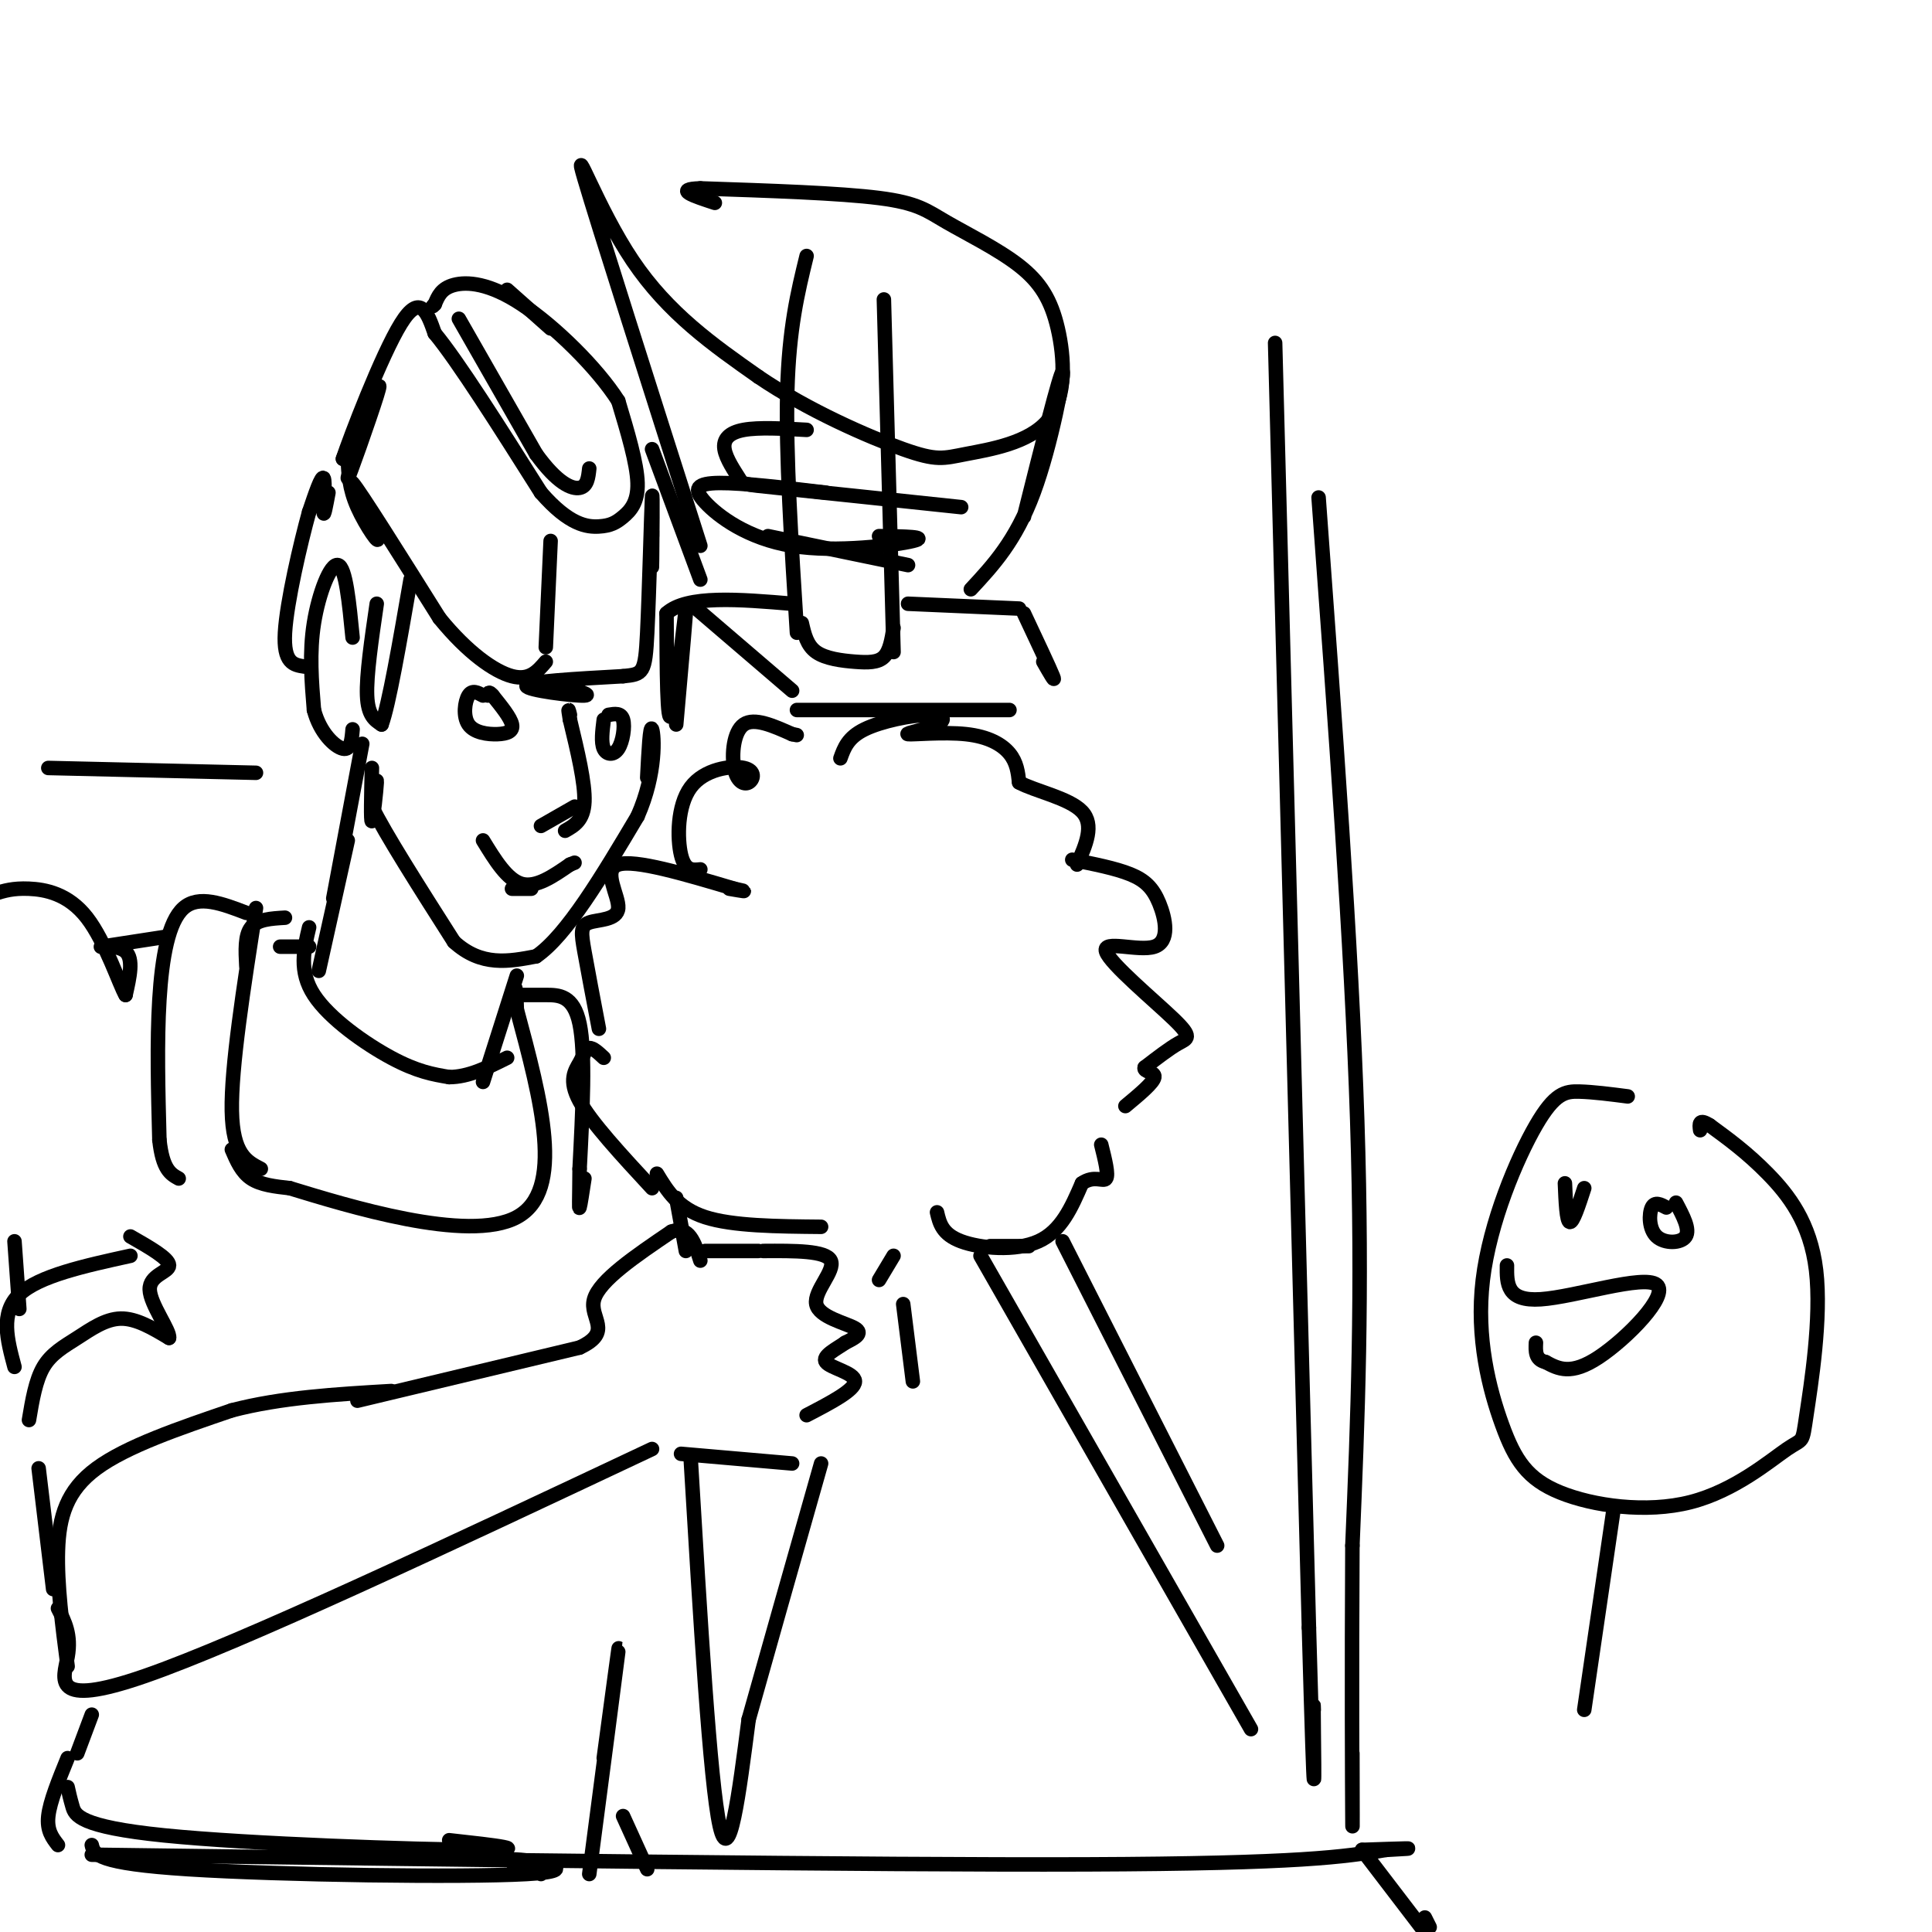 <svg viewBox='0 0 400 400' version='1.1' xmlns='http://www.w3.org/2000/svg' xmlns:xlink='http://www.w3.org/1999/xlink'><g fill='none' stroke='rgb(0,0,0)' stroke-width='3' stroke-linecap='round' stroke-linejoin='round'><path d='M76,85c1.708,-3.774 3.417,-7.548 2,-3c-1.417,4.548 -5.958,17.417 -6,17c-0.042,-0.417 4.417,-14.119 5,-17c0.583,-2.881 -2.708,5.060 -6,13'/><path d='M71,95c1.422,-4.289 7.978,-21.511 12,-28c4.022,-6.489 5.511,-2.244 7,2'/><path d='M90,69c4.833,5.833 13.417,19.417 22,33'/><path d='M112,102c5.879,6.754 9.576,7.140 12,7c2.424,-0.140 3.576,-0.807 5,-2c1.424,-1.193 3.121,-2.912 3,-7c-0.121,-4.088 -2.061,-10.544 -4,-17'/><path d='M128,83c-4.357,-6.869 -13.250,-15.542 -20,-20c-6.750,-4.458 -11.357,-4.702 -14,-4c-2.643,0.702 -3.321,2.351 -4,4'/><path d='M90,63c-0.667,0.667 -0.333,0.333 0,0'/><path d='M95,66c0.000,0.000 16.000,28.000 16,28'/><path d='M111,94c4.400,6.089 7.400,7.311 9,7c1.600,-0.311 1.800,-2.156 2,-4'/><path d='M105,60c0.000,0.000 9.000,8.000 9,8'/><path d='M72,95c0.137,3.054 0.274,6.107 2,10c1.726,3.893 5.042,8.625 4,6c-1.042,-2.625 -6.440,-12.607 -5,-11c1.440,1.607 9.720,14.804 18,28'/><path d='M91,128c5.822,7.156 11.378,11.044 15,12c3.622,0.956 5.311,-1.022 7,-3'/><path d='M114,112c0.000,0.000 -1.000,22.000 -1,22'/><path d='M112,141c5.578,1.444 11.156,2.889 9,3c-2.156,0.111 -12.044,-1.111 -12,-2c0.044,-0.889 10.022,-1.444 20,-2'/><path d='M129,140c4.166,-0.427 4.581,-0.496 5,-9c0.419,-8.504 0.844,-25.443 1,-28c0.156,-2.557 0.045,9.270 0,13c-0.045,3.730 -0.022,-0.635 0,-5'/><path d='M135,111c0.000,-1.000 0.000,-1.000 0,-1'/><path d='M68,102c-0.489,2.622 -0.978,5.244 -1,4c-0.022,-1.244 0.422,-6.356 0,-7c-0.422,-0.644 -1.711,3.178 -3,7'/><path d='M64,106c-1.756,6.333 -4.644,18.667 -5,25c-0.356,6.333 1.822,6.667 4,7'/><path d='M73,132c-0.711,-7.267 -1.422,-14.533 -3,-15c-1.578,-0.467 -4.022,5.867 -5,12c-0.978,6.133 -0.489,12.067 0,18'/><path d='M65,147c1.244,4.756 4.356,7.644 6,8c1.644,0.356 1.822,-1.822 2,-4'/><path d='M78,125c-1.083,7.417 -2.167,14.833 -2,19c0.167,4.167 1.583,5.083 3,6'/><path d='M79,150c1.500,-4.000 3.750,-17.000 6,-30'/><path d='M77,159c-0.133,5.644 -0.267,11.289 0,11c0.267,-0.289 0.933,-6.511 1,-8c0.067,-1.489 -0.467,1.756 -1,5'/><path d='M77,167c2.667,5.500 9.833,16.750 17,28'/><path d='M94,195c5.667,5.167 11.333,4.083 17,3'/><path d='M111,198c6.333,-4.333 13.667,-16.667 21,-29'/><path d='M132,169c3.978,-8.956 3.422,-16.844 3,-18c-0.422,-1.156 -0.711,4.422 -1,10'/><path d='M112,171c0.000,0.000 7.000,-4.000 7,-4'/><path d='M117,172c1.917,-1.083 3.833,-2.167 4,-6c0.167,-3.833 -1.417,-10.417 -3,-17'/><path d='M118,149c-0.500,-3.000 -0.250,-2.000 0,-1'/><path d='M100,144c-1.116,-0.612 -2.233,-1.225 -3,0c-0.767,1.225 -1.185,4.287 0,6c1.185,1.713 3.973,2.077 6,2c2.027,-0.077 3.293,-0.593 3,-2c-0.293,-1.407 -2.147,-3.703 -4,-6'/><path d='M102,144c-0.833,-1.000 -0.917,-0.500 -1,0'/><path d='M125,149c-0.292,2.363 -0.583,4.726 0,6c0.583,1.274 2.042,1.458 3,0c0.958,-1.458 1.417,-4.560 1,-6c-0.417,-1.440 -1.708,-1.220 -3,-1'/><path d='M100,174c2.500,4.083 5.000,8.167 8,9c3.000,0.833 6.500,-1.583 10,-4'/><path d='M118,179c1.667,-0.667 0.833,-0.333 0,0'/><path d='M106,184c0.000,0.000 4.000,0.000 4,0'/><path d='M75,154c0.000,0.000 -6.000,32.000 -6,32'/><path d='M72,174c0.000,0.000 -6.000,27.000 -6,27'/><path d='M64,192c-1.089,4.556 -2.178,9.111 1,14c3.178,4.889 10.622,10.111 16,13c5.378,2.889 8.689,3.444 12,4'/><path d='M93,223c4.000,0.000 8.000,-2.000 12,-4'/><path d='M107,202c0.000,0.000 -7.000,22.000 -7,22'/><path d='M64,196c0.000,0.000 -6.000,0.000 -6,0'/><path d='M59,190c-2.833,0.167 -5.667,0.333 -7,2c-1.333,1.667 -1.167,4.833 -1,8'/><path d='M53,188c-2.583,16.500 -5.167,33.000 -5,42c0.167,9.000 3.083,10.500 6,12'/><path d='M51,189c-4.933,-1.889 -9.867,-3.778 -13,-1c-3.133,2.778 -4.467,10.222 -5,19c-0.533,8.778 -0.267,18.889 0,29'/><path d='M33,236c0.667,6.167 2.333,7.083 4,8'/><path d='M48,238c1.000,2.333 2.000,4.667 4,6c2.000,1.333 5.000,1.667 8,2'/><path d='M60,246c11.689,3.556 36.911,11.444 47,6c10.089,-5.444 5.044,-24.222 0,-43'/><path d='M107,209c-0.167,-7.333 -0.583,-4.167 -1,-1'/><path d='M106,206c2.178,0.000 4.356,0.000 7,0c2.644,0.000 5.756,0.000 7,6c1.244,6.000 0.622,18.000 0,30'/><path d='M120,242c-0.044,6.711 -0.156,8.489 0,8c0.156,-0.489 0.578,-3.244 1,-6'/><path d='M34,194c-6.044,0.933 -12.089,1.867 -13,2c-0.911,0.133 3.311,-0.533 5,1c1.689,1.533 0.844,5.267 0,9'/><path d='M26,206c-1.179,-1.857 -4.125,-11.000 -8,-16c-3.875,-5.000 -8.679,-5.857 -12,-6c-3.321,-0.143 -5.161,0.429 -7,1'/><path d='M3,257c0.000,0.000 1.000,14.000 1,14'/><path d='M3,283c-1.500,-5.583 -3.000,-11.167 1,-15c4.000,-3.833 13.500,-5.917 23,-8'/><path d='M6,294c0.685,-4.113 1.369,-8.226 3,-11c1.631,-2.774 4.208,-4.208 7,-6c2.792,-1.792 5.798,-3.940 9,-4c3.202,-0.060 6.601,1.970 10,4'/><path d='M35,277c0.310,-1.417 -3.917,-6.958 -4,-10c-0.083,-3.042 3.976,-3.583 4,-5c0.024,-1.417 -3.988,-3.708 -8,-6'/><path d='M8,304c0.000,0.000 3.000,25.000 3,25'/><path d='M14,345c-1.111,-8.511 -2.222,-17.022 -2,-24c0.222,-6.978 1.778,-12.422 8,-17c6.222,-4.578 17.111,-8.289 28,-12'/><path d='M48,292c10.167,-2.667 21.583,-3.333 33,-4'/><path d='M12,333c1.400,2.733 2.800,5.467 2,10c-0.800,4.533 -3.800,10.867 16,4c19.800,-6.867 62.400,-26.933 105,-47'/><path d='M74,290c0.000,0.000 46.000,-11.000 46,-11'/><path d='M120,279c7.111,-3.311 1.889,-6.089 3,-10c1.111,-3.911 8.556,-8.956 16,-14'/><path d='M139,255c3.667,-1.333 4.833,2.333 6,6'/><path d='M146,259c0.000,0.000 11.000,0.000 11,0'/><path d='M158,259c6.506,-0.042 13.012,-0.083 14,2c0.988,2.083 -3.542,6.292 -3,9c0.542,2.708 6.155,3.917 8,5c1.845,1.083 -0.077,2.042 -2,3'/><path d='M175,278c-1.690,1.214 -4.917,2.750 -4,4c0.917,1.250 5.976,2.214 6,4c0.024,1.786 -4.988,4.393 -10,7'/><path d='M141,301c0.000,0.000 23.000,2.000 23,2'/><path d='M143,302c2.000,33.500 4.000,67.000 6,76c2.000,9.000 4.000,-6.500 6,-22'/><path d='M155,356c3.500,-12.500 9.250,-32.750 15,-53'/><path d='M142,259c0.000,0.000 -2.000,-11.000 -2,-11'/><path d='M136,243c2.167,3.583 4.333,7.167 10,9c5.667,1.833 14.833,1.917 24,2'/><path d='M182,265c0.000,0.000 3.000,-5.000 3,-5'/><path d='M135,246c-6.298,-6.804 -12.595,-13.607 -15,-18c-2.405,-4.393 -0.917,-6.375 0,-8c0.917,-1.625 1.262,-2.893 2,-3c0.738,-0.107 1.869,0.946 3,2'/><path d='M124,213c-1.161,-6.094 -2.322,-12.188 -3,-16c-0.678,-3.812 -0.872,-5.341 1,-6c1.872,-0.659 5.812,-0.447 6,-3c0.188,-2.553 -3.375,-7.872 0,-9c3.375,-1.128 13.687,1.936 24,5'/><path d='M152,184c3.833,0.833 1.417,0.417 -1,0'/><path d='M145,180c-1.598,0.171 -3.196,0.341 -4,-3c-0.804,-3.341 -0.814,-10.194 2,-14c2.814,-3.806 8.453,-4.564 11,-4c2.547,0.564 2.002,2.450 1,3c-1.002,0.550 -2.462,-0.237 -3,-3c-0.538,-2.763 -0.154,-7.504 2,-9c2.154,-1.496 6.077,0.252 10,2'/><path d='M164,152c1.667,0.333 0.833,0.167 0,0'/><path d='M174,157c0.772,-2.153 1.543,-4.307 5,-6c3.457,-1.693 9.598,-2.927 13,-3c3.402,-0.073 4.063,1.014 2,2c-2.063,0.986 -6.852,1.873 -6,2c0.852,0.127 7.345,-0.504 12,0c4.655,0.504 7.473,2.144 9,4c1.527,1.856 1.764,3.928 2,6'/><path d='M211,162c3.244,1.778 10.356,3.222 13,6c2.644,2.778 0.822,6.889 -1,11'/><path d='M222,178c4.472,0.882 8.945,1.763 12,3c3.055,1.237 4.694,2.829 6,6c1.306,3.171 2.281,7.922 -1,9c-3.281,1.078 -10.818,-1.515 -10,1c0.818,2.515 9.989,10.139 14,14c4.011,3.861 2.860,3.960 1,5c-1.860,1.040 -4.430,3.020 -7,5'/><path d='M237,221c-0.378,0.956 2.178,0.844 2,2c-0.178,1.156 -3.089,3.578 -6,6'/><path d='M194,251c0.533,2.267 1.067,4.533 5,6c3.933,1.467 11.267,2.133 16,0c4.733,-2.133 6.867,-7.067 9,-12'/><path d='M224,245c2.556,-1.778 4.444,-0.222 5,-1c0.556,-0.778 -0.222,-3.889 -1,-7'/><path d='M19,355c0.000,0.000 -3.000,8.000 -3,8'/><path d='M14,364c-1.833,4.500 -3.667,9.000 -4,12c-0.333,3.000 0.833,4.500 2,6'/><path d='M14,370c0.244,1.113 0.488,2.226 1,4c0.512,1.774 1.292,4.208 19,6c17.708,1.792 52.345,2.940 65,3c12.655,0.060 3.327,-0.970 -6,-2'/><path d='M19,382c0.446,1.893 0.893,3.786 20,5c19.107,1.214 56.875,1.750 70,1c13.125,-0.750 1.607,-2.786 -2,-3c-3.607,-0.214 0.696,1.393 5,3'/><path d='M122,388c2.750,-21.000 5.500,-42.000 6,-46c0.500,-4.000 -1.250,9.000 -3,22'/><path d='M129,376c0.000,0.000 5.000,11.000 5,11'/><path d='M19,384c80.667,1.083 161.333,2.167 206,2c44.667,-0.167 53.333,-1.583 62,-3'/><path d='M287,383c9.500,-0.500 2.250,-0.250 -5,0'/><path d='M282,383c0.000,0.000 13.000,17.000 13,17'/><path d='M296,399c0.000,0.000 -1.000,-2.000 -1,-2'/><path d='M264,71c0.000,0.000 7.000,266.000 7,266'/><path d='M271,337c1.311,46.489 1.089,29.711 1,22c-0.089,-7.711 -0.044,-6.356 0,-5'/><path d='M273,103c3.417,46.417 6.833,92.833 8,129c1.167,36.167 0.083,62.083 -1,88'/><path d='M280,320c-0.156,26.711 -0.044,49.489 0,56c0.044,6.511 0.022,-3.244 0,-13'/><path d='M259,358c0.000,0.000 -56.000,-98.000 -56,-98'/><path d='M205,258c0.000,0.000 8.000,0.000 8,0'/><path d='M220,257c0.000,0.000 32.000,63.000 32,63'/><path d='M187,270c0.000,0.000 2.000,16.000 2,16'/><path d='M140,150c1.156,-13.044 2.311,-26.089 2,-24c-0.311,2.089 -2.089,19.311 -3,22c-0.911,2.689 -0.956,-9.156 -1,-21'/><path d='M138,127c4.167,-3.833 15.083,-2.917 26,-2'/><path d='M165,131c-1.167,-18.500 -2.333,-37.000 -2,-50c0.333,-13.000 2.167,-20.500 4,-28'/><path d='M166,129c0.530,2.315 1.060,4.631 3,6c1.940,1.369 5.292,1.792 8,2c2.708,0.208 4.774,0.202 6,-1c1.226,-1.202 1.613,-3.601 2,-6'/><path d='M185,135c0.000,0.000 -2.000,-73.000 -2,-73'/><path d='M143,125c0.000,0.000 21.000,18.000 21,18'/><path d='M165,147c0.000,0.000 44.000,0.000 44,0'/><path d='M188,125c0.000,0.000 23.000,1.000 23,1'/><path d='M212,127c2.667,5.667 5.333,11.333 6,13c0.667,1.667 -0.667,-0.667 -2,-3'/><path d='M145,120c0.000,0.000 -10.000,-27.000 -10,-27'/><path d='M145,113c-10.667,-33.444 -21.333,-66.889 -24,-76c-2.667,-9.111 2.667,6.111 10,17c7.333,10.889 16.667,17.444 26,24'/><path d='M157,78c10.291,7.006 23.017,12.520 30,15c6.983,2.480 8.221,1.925 13,1c4.779,-0.925 13.099,-2.219 17,-7c3.901,-4.781 3.382,-13.049 2,-19c-1.382,-5.951 -3.628,-9.585 -8,-13c-4.372,-3.415 -10.869,-6.612 -15,-9c-4.131,-2.388 -5.894,-3.968 -14,-5c-8.106,-1.032 -22.553,-1.516 -37,-2'/><path d='M145,39c-5.667,0.167 -1.333,1.583 3,3'/><path d='M201,122c4.644,-5.000 9.289,-10.000 13,-20c3.711,-10.000 6.489,-25.000 6,-25c-0.489,0.000 -4.244,15.000 -8,30'/><path d='M167,89c-4.954,-0.281 -9.907,-0.561 -13,0c-3.093,0.561 -4.324,1.965 -4,4c0.324,2.035 2.203,4.702 3,6c0.797,1.298 0.514,1.228 8,2c7.486,0.772 22.743,2.386 38,4'/><path d='M171,102c-8.624,-1.019 -17.247,-2.038 -22,-2c-4.753,0.038 -5.635,1.134 -3,4c2.635,2.866 8.786,7.502 18,9c9.214,1.498 21.490,-0.144 25,-1c3.510,-0.856 -1.745,-0.928 -7,-1'/><path d='M159,111c0.000,0.000 29.000,6.000 29,6'/><path d='M10,159c0.000,0.000 43.000,1.000 43,1'/><path d='M337,227c-3.560,-0.461 -7.120,-0.921 -10,-1c-2.880,-0.079 -5.079,0.225 -9,7c-3.921,6.775 -9.565,20.023 -11,32c-1.435,11.977 1.338,22.684 4,30c2.662,7.316 5.212,11.242 12,14c6.788,2.758 17.815,4.348 27,2c9.185,-2.348 16.527,-8.635 20,-11c3.473,-2.365 3.075,-0.809 4,-7c0.925,-6.191 3.172,-20.128 2,-30c-1.172,-9.872 -5.763,-15.678 -10,-20c-4.237,-4.322 -8.118,-7.161 -12,-10'/><path d='M354,233c-2.333,-1.500 -2.167,-0.250 -2,1'/><path d='M312,262c-0.048,3.738 -0.095,7.476 7,7c7.095,-0.476 21.333,-5.167 24,-3c2.667,2.167 -6.238,11.190 -12,15c-5.762,3.810 -8.381,2.405 -11,1'/><path d='M320,282c-2.167,-0.500 -2.083,-2.250 -2,-4'/><path d='M324,245c0.167,3.917 0.333,7.833 1,8c0.667,0.167 1.833,-3.417 3,-7'/><path d='M345,250c-1.190,-0.637 -2.381,-1.274 -3,0c-0.619,1.274 -0.667,4.458 1,6c1.667,1.542 5.048,1.440 6,0c0.952,-1.440 -0.524,-4.220 -2,-7'/><path d='M334,313c0.000,0.000 -6.000,41.000 -6,41'/></g>
</svg>